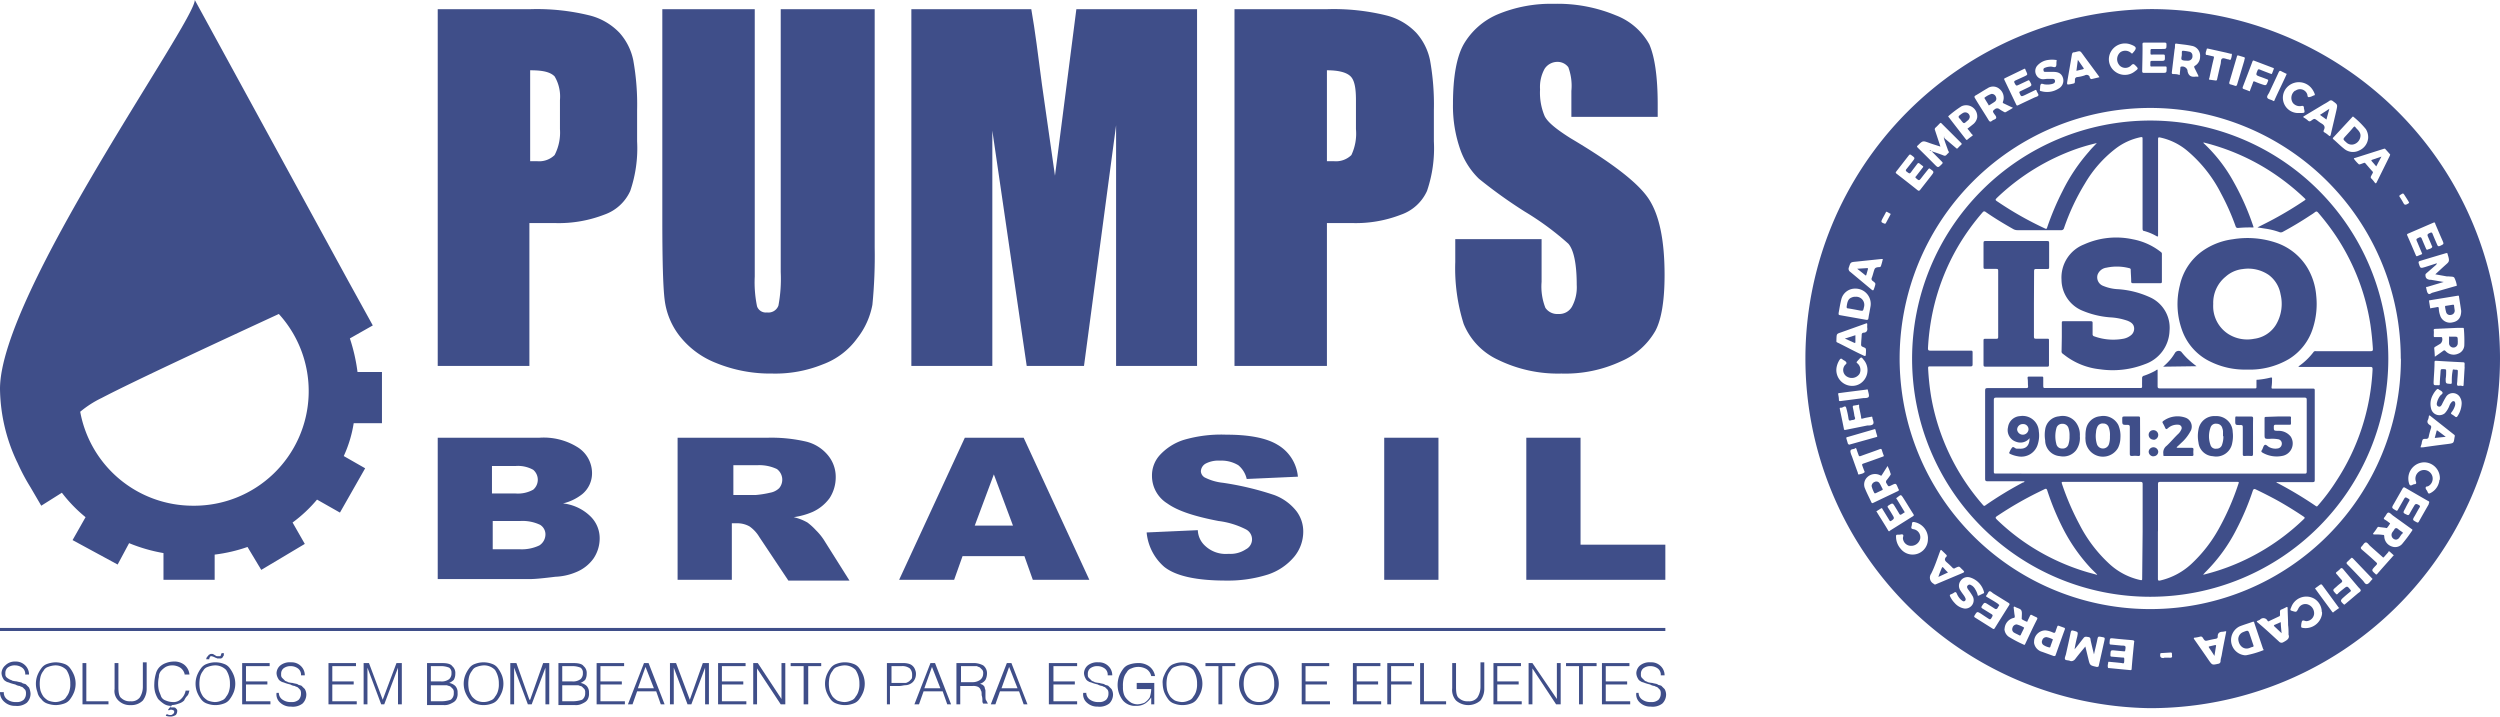 <svg xmlns="http://www.w3.org/2000/svg" viewBox="0 0 327.26 93.8"><defs><style>.cls-1{fill:#3f4e89;}</style></defs><g id="Camada_2" data-name="Camada 2"><g id="Camada_1-2" data-name="Camada 1"><path class="cls-1" d="M57.3,1.2H69.5a28.75,28.75,0,0,1,7.6.8,8.15,8.15,0,0,1,4,2.3,7.68,7.68,0,0,1,1.8,3.6,32.57,32.57,0,0,1,.5,6.5v4.1a17.28,17.28,0,0,1-.9,6.5,5.83,5.83,0,0,1-3.4,3.1,16.55,16.55,0,0,1-6.5,1.1H69.3V47.9h-12Zm12.1,8V21.1h.9a2.89,2.89,0,0,0,2.3-.8,6.37,6.37,0,0,0,.7-3.4V13.1a5.17,5.17,0,0,0-.7-3.1C72,9.4,71,9.2,69.4,9.2Z"></path><path class="cls-1" d="M114.5,1.2V32.4a64.53,64.53,0,0,1-.3,7.5,10.1,10.1,0,0,1-2,4.4,9.67,9.67,0,0,1-4.5,3.4,16.55,16.55,0,0,1-6.6,1.2,18.78,18.78,0,0,1-7.4-1.4,11.28,11.28,0,0,1-4.8-3.6A9.59,9.59,0,0,1,87,39.2c-.2-1.6-.3-5.1-.3-10.4V1.2H98.8v35a15.53,15.53,0,0,0,.3,3.9,1.21,1.21,0,0,0,1.3.8,1.39,1.39,0,0,0,1.5-.9,19,19,0,0,0,.3-4.4V1.2Z"></path><path class="cls-1" d="M156.7,1.2V47.9H146.1V16.4l-4.2,31.5h-7.5l-4.5-30.8V47.9H119.3V1.2H135c.5,2.8.9,6.1,1.4,9.9L138.1,23l2.8-21.8Z"></path><path class="cls-1" d="M161.6,1.2h12.2a28.75,28.75,0,0,1,7.6.8,8.15,8.15,0,0,1,4,2.3,7.68,7.68,0,0,1,1.8,3.6,32.57,32.57,0,0,1,.5,6.5v4.1a17.28,17.28,0,0,1-.9,6.5,5.83,5.83,0,0,1-3.4,3.1,16.36,16.36,0,0,1-6.4,1.1h-3.3V47.9H161.6V1.2Zm12.1,8V21.1h.9a2.89,2.89,0,0,0,2.3-.8,6.58,6.58,0,0,0,.6-3.4V13.1c0-1.6-.2-2.6-.7-3.1S175.3,9.2,173.7,9.2Z"></path><path class="cls-1" d="M217,15.3H205.7V11.9a7,7,0,0,0-.4-3.1,1.75,1.75,0,0,0-1.4-.7,2,2,0,0,0-1.7.9,4.91,4.91,0,0,0-.6,2.7,7.86,7.86,0,0,0,.6,3.5c.4.8,1.5,1.7,3.4,2.9,5.4,3.2,8.8,5.8,10.2,7.9s2.1,5.4,2.1,10c0,3.3-.4,5.8-1.2,7.3a9.44,9.44,0,0,1-4.5,4,17.25,17.25,0,0,1-7.8,1.6,17.84,17.84,0,0,1-8.3-1.8,8.88,8.88,0,0,1-4.5-4.7,24.22,24.22,0,0,1-1.1-8.1v-3h11.3v5.6a7.61,7.61,0,0,0,.5,3.4,1.88,1.88,0,0,0,1.7.8,1.9,1.9,0,0,0,1.8-1,5.3,5.3,0,0,0,.6-2.8c0-2.8-.4-4.6-1.1-5.4a37.3,37.3,0,0,0-5.7-4.2,63.54,63.54,0,0,1-6-4.3,9.89,9.89,0,0,1-2.4-3.7,17.25,17.25,0,0,1-1-6.1c0-3.6.5-6.2,1.4-7.8A9.41,9.41,0,0,1,196,1.9,18.09,18.09,0,0,1,203.4.5,19.85,19.85,0,0,1,211.5,2a8.46,8.46,0,0,1,4.4,3.8c.7,1.6,1.1,4.2,1.1,7.9Z"></path><path class="cls-1" d="M2.3,60.6A26.51,26.51,0,0,0,4,63.8l1.4,2.4,2.7-1.7a18.84,18.84,0,0,0,3.1,3.2l-1.7,3,5.9,3.2,1.5-2.8a21.33,21.33,0,0,0,4.5,1.3v3.5h6.7V72.6a20.69,20.69,0,0,0,4.3-1l1.8,3,5.7-3.4-1.6-2.8a18.33,18.33,0,0,0,3.2-3l3,1.7,3.3-5.8L45,59.7a16.41,16.41,0,0,0,1.3-4.3H50V48.7H46.8a23.25,23.25,0,0,0-1-4.4l3-1.7-3.2-5.8L25.5,0C25.5,2.9,0,38.4,0,50.9a22.94,22.94,0,0,0,2.2,9.5Zm23,5.6A15,15,0,0,1,10.5,53.9a13.41,13.41,0,0,1,2.8-1.8c4.2-2.2,15.2-7.3,23.2-11A15,15,0,0,1,25.3,66.2Z"></path><path class="cls-1" d="M57.3,57.3H70.6a8.37,8.37,0,0,1,5.1,1.3,4,4,0,0,1,1.8,3.3,3.54,3.54,0,0,1-1.3,2.8,6.48,6.48,0,0,1-2.5,1.2,6.08,6.08,0,0,1,3.6,1.7,4,4,0,0,1,1.2,2.9,4.7,4.7,0,0,1-.8,2.6,5.17,5.17,0,0,1-2.3,1.8,7.73,7.73,0,0,1-2.7.6c-1.6.2-2.7.3-3.2.3H57.3Zm7.1,7.3h3.1a4.11,4.11,0,0,0,2.3-.5,1.71,1.71,0,0,0,0-2.6,4.11,4.11,0,0,0-2.3-.5H64.4Zm0,7.3H68a5.39,5.39,0,0,0,2.6-.5,1.72,1.72,0,0,0,.8-1.4,1.46,1.46,0,0,0-.7-1.3,5.39,5.39,0,0,0-2.6-.5H64.5v3.7Z"></path><path class="cls-1" d="M88.7,75.9V57.3h11.8a20.19,20.19,0,0,1,5,.5,5.33,5.33,0,0,1,2.8,1.7,4.43,4.43,0,0,1,1.1,3,5,5,0,0,1-.8,2.7,5.63,5.63,0,0,1-2.2,1.8,9.6,9.6,0,0,1-2.5.7,6.67,6.67,0,0,1,1.8.7,8.18,8.18,0,0,1,1.1,1,7.74,7.74,0,0,1,1,1.2l3.4,5.4h-8l-3.8-5.7a4.48,4.48,0,0,0-1.3-1.4,3.29,3.29,0,0,0-1.7-.4h-.6v7.4Zm7.2-11.1h3a12.87,12.87,0,0,0,1.9-.3,2.28,2.28,0,0,0,1.2-.6,1.73,1.73,0,0,0-.3-2.5,5.39,5.39,0,0,0-2.6-.5H96v3.9Z"></path><path class="cls-1" d="M134.1,72.8H126l-1.1,3.1h-7.2l8.6-18.6H134l8.6,18.6h-7.4Zm-1.5-4-2.5-6.7-2.5,6.7Z"></path><path class="cls-1" d="M150.1,69.7l6.7-.3a2.89,2.89,0,0,0,.9,2,3.94,3.94,0,0,0,3.1,1.1,3.71,3.71,0,0,0,2.3-.6,1.46,1.46,0,0,0,0-2.6,10.81,10.81,0,0,0-3.6-1.1c-3.1-.6-5.3-1.3-6.7-2.3a4.23,4.23,0,0,1-2-3.6,3.94,3.94,0,0,1,1-2.7,7.25,7.25,0,0,1,3.1-2,17.37,17.37,0,0,1,5.6-.7c2.9,0,5.2.4,6.7,1.3a5.39,5.39,0,0,1,2.7,4.2l-6.7.3a3.27,3.27,0,0,0-1.1-1.8,4.27,4.27,0,0,0-2.4-.6,3.58,3.58,0,0,0-1.9.4,1.22,1.22,0,0,0-.6,1,1,1,0,0,0,.5.8,6.89,6.89,0,0,0,2.4.7,38.84,38.84,0,0,1,6.7,1.6,6.62,6.62,0,0,1,2.9,2.1,4.39,4.39,0,0,1,.9,2.7,5.16,5.16,0,0,1-1.2,3.3,7.61,7.61,0,0,1-3.4,2.3,17.28,17.28,0,0,1-5.5.8q-5.85,0-8.1-1.8a6.78,6.78,0,0,1-2.3-4.5"></path><rect class="cls-1" x="181.2" y="57.3" width="7.1" height="18.6"></rect><polygon class="cls-1" points="199.8 57.3 206.9 57.3 206.9 71.3 218 71.3 218 75.9 199.8 75.9 199.8 57.3"></polygon><path class="cls-1" d="M.5,90.6a1.1,1.1,0,0,0,.5,1,1.8,1.8,0,0,0,1.1.3,1.33,1.33,0,0,0,1-.3,1.14,1.14,0,0,0,.3-.8.9.9,0,0,0-.1-.5L3,90c-.1-.1-.3-.1-.4-.2a1.42,1.42,0,0,1-.6-.2,6.37,6.37,0,0,1-.7-.2c-.2-.1-.4-.1-.5-.2a.78.78,0,0,1-.4-.4,1.45,1.45,0,0,1-.2-.7,1.39,1.39,0,0,1,.5-1A1.73,1.73,0,0,1,2,86.6a1.73,1.73,0,0,1,1.3.5,1.66,1.66,0,0,1,.5,1.2H3.3a1,1,0,0,0-.4-.9,1.61,1.61,0,0,0-.9-.3,1.49,1.49,0,0,0-1,.3.91.91,0,0,0-.3.7v.2a.52.52,0,0,0,.2.4,1.24,1.24,0,0,0,.3.2c.1.1.3.1.4.2a3.54,3.54,0,0,0,.6.1c.3.1.6.1.7.2s.4.1.5.2.3.3.4.4a2.35,2.35,0,0,1,.2.8A1.66,1.66,0,0,1,3.5,92a2.08,2.08,0,0,1-1.5.4,2,2,0,0,1-1.4-.5A1.61,1.61,0,0,1,0,90.6Z"></path><path class="cls-1" d="M4.9,88.4a4.05,4.05,0,0,1,.5-.9,1.56,1.56,0,0,1,.8-.6,3.59,3.59,0,0,1,1.1-.2,3.59,3.59,0,0,1,1.1.2,1.56,1.56,0,0,1,.8.6,4.05,4.05,0,0,1,.5.9,3.13,3.13,0,0,1,0,2.2,4.05,4.05,0,0,1-.5.9,1.56,1.56,0,0,1-.8.6,3.59,3.59,0,0,1-1.1.2,3.59,3.59,0,0,1-1.1-.2,1.56,1.56,0,0,1-.8-.6,1.62,1.62,0,0,1-.5-.9,3.12,3.12,0,0,1,0-2.2m3.2,3.3a1,1,0,0,0,.6-.5,2,2,0,0,0,.4-.8,2.77,2.77,0,0,0,.1-.9,3.2,3.2,0,0,0-.5-1.8,2,2,0,0,0-1.5-.6,2.92,2.92,0,0,0-.9.2,1,1,0,0,0-.6.5,2,2,0,0,0-.4.8,4.1,4.1,0,0,0,0,1.8,3,3,0,0,0,.4.8,2.65,2.65,0,0,0,.6.5,2.92,2.92,0,0,0,.9.2A2,2,0,0,0,8.1,91.7Z"></path><polygon class="cls-1" points="10.8 92.2 10.8 86.8 11.3 86.8 11.3 91.8 14.2 91.8 14.2 92.2 10.8 92.2"></polygon><path class="cls-1" d="M15,86.8h.5V90c0,.7.1,1.2.4,1.4a1.59,1.59,0,0,0,1.2.4,1.36,1.36,0,0,0,1.2-.5,2.59,2.59,0,0,0,.4-1.4V86.7h.5v3.4a2.54,2.54,0,0,1-.5,1.6,2.11,2.11,0,0,1-1.6.6,2.11,2.11,0,0,1-1.6-.6,1.72,1.72,0,0,1-.5-1.5Z"></path><path class="cls-1" d="M24.2,88.4a1.44,1.44,0,0,0-.6-1,2,2,0,0,0-1.1-.3,1.88,1.88,0,0,0-.8.2,2.65,2.65,0,0,0-.6.5,1.14,1.14,0,0,0-.3.8,4.1,4.1,0,0,0,0,1.8c.1.3.2.5.3.8a1,1,0,0,0,.6.5,2.39,2.39,0,0,0,.9.2,1.37,1.37,0,0,0,1.1-.4,2,2,0,0,0,.6-1.1h.5c-.1.3-.1.5-.3.7s-.3.4-.4.6a1.61,1.61,0,0,1-.7.4,2.92,2.92,0,0,1-.9.2l-.2.3h.3c.2,0,.3,0,.4.1s.2.2.2.3v.1a.76.76,0,0,1-.2.5,1.42,1.42,0,0,1-.6.2,2,2,0,0,1-.7-.1l.1-.2h.1a.76.76,0,0,0,.4.1.37.37,0,0,0,.3-.1c.1-.1.2-.1.2-.3s0-.2-.1-.2a.5.5,0,0,0-.6,0h0l-.1-.1.4-.5a1.69,1.69,0,0,1-1-.3,4.35,4.35,0,0,1-.7-.6,3.55,3.55,0,0,1-.4-.9,3.75,3.75,0,0,1-.1-1.1,5.07,5.07,0,0,1,.2-1.3,1.93,1.93,0,0,1,.5-.9,2.18,2.18,0,0,1,.8-.5,3,3,0,0,1,1-.2,2.12,2.12,0,0,1,1.4.4,1.86,1.86,0,0,1,.7,1.3h-.6Z"></path><path class="cls-1" d="M25.8,88.4a4.05,4.05,0,0,1,.5-.9,1.56,1.56,0,0,1,.8-.6,3.12,3.12,0,0,1,2.2,0,1.56,1.56,0,0,1,.8.6,4.05,4.05,0,0,1,.5.9,3.13,3.13,0,0,1,0,2.2,4.05,4.05,0,0,1-.5.9,1.56,1.56,0,0,1-.8.6,3.13,3.13,0,0,1-2.2,0,1.56,1.56,0,0,1-.8-.6,4.05,4.05,0,0,1-.5-.9,3.12,3.12,0,0,1,0-2.2M29,91.7a1,1,0,0,0,.6-.5,2,2,0,0,0,.4-.8,2.77,2.77,0,0,0,.1-.9,3.2,3.2,0,0,0-.5-1.8,2,2,0,0,0-1.5-.6,2.92,2.92,0,0,0-.9.2,1,1,0,0,0-.6.5,2,2,0,0,0-.4.8,4.1,4.1,0,0,0,0,1.8,3,3,0,0,0,.4.8,2.65,2.65,0,0,0,.6.5,2.92,2.92,0,0,0,.9.2A2,2,0,0,0,29,91.7Zm-2-5.4a.52.52,0,0,1,.2-.4c.1-.1.1-.2.2-.2a.37.37,0,0,1,.3-.1h.1c.1,0,.2.1.4.2a.37.37,0,0,0,.3.1h.2c.1,0,.2,0,.2-.1s.1-.2.1-.3h.3v.3c-.1.1-.1.2-.2.3a.37.37,0,0,1-.3.1h-.3c-.1,0-.2-.1-.3-.1a1.69,1.69,0,0,0-.5-.2c-.1,0-.2,0-.2.1a.37.37,0,0,0-.1.3Z"></path><polygon class="cls-1" points="31.7 92.2 31.7 86.8 35.3 86.8 35.3 87.2 32.2 87.2 32.2 89.2 35 89.2 35 89.6 32.2 89.6 32.2 91.8 35.4 91.8 35.4 92.2 31.7 92.2"></polygon><path class="cls-1" d="M36.5,90.6a1.1,1.1,0,0,0,.5,1,1.8,1.8,0,0,0,1.1.3,1.33,1.33,0,0,0,1-.3,1.14,1.14,0,0,0,.3-.8.9.9,0,0,0-.1-.5L39,90c-.1-.1-.3-.1-.4-.2a1.42,1.42,0,0,1-.6-.2,6.37,6.37,0,0,1-.7-.2c-.2-.1-.4-.1-.5-.2a.78.78,0,0,1-.4-.4,1.45,1.45,0,0,1-.2-.7,1.39,1.39,0,0,1,.5-1,2,2,0,0,1,1.4-.4,1.73,1.73,0,0,1,1.3.5,1.66,1.66,0,0,1,.5,1.2h-.5a1,1,0,0,0-.4-.9,1.61,1.61,0,0,0-.9-.3,1.49,1.49,0,0,0-1,.3.91.91,0,0,0-.3.7v.2a.52.52,0,0,0,.2.4l.3.3c.1.1.3.1.4.2a3.54,3.54,0,0,0,.6.1c.3.1.6.1.7.2s.4.1.5.2.3.3.4.4a1.45,1.45,0,0,1,.2.7,1.66,1.66,0,0,1-.5,1.2,2.08,2.08,0,0,1-1.5.4,2,2,0,0,1-1.4-.5,1.43,1.43,0,0,1-.5-1.3h.3Z"></path><polygon class="cls-1" points="43 92.2 43 86.8 46.6 86.8 46.6 87.2 43.5 87.2 43.5 89.2 46.3 89.2 46.3 89.6 43.5 89.6 43.5 91.8 46.7 91.8 46.7 92.2 43 92.2"></polygon><polygon class="cls-1" points="47.6 92.2 47.6 86.8 48.3 86.8 50.1 91.6 50.1 91.6 51.9 86.8 52.6 86.8 52.6 92.2 52.1 92.2 52.1 87.4 52.1 87.4 50.3 92.2 49.9 92.2 48.1 87.4 48.1 87.4 48.1 92.2 47.6 92.2"></polygon><path class="cls-1" d="M55.9,92.2V86.8h2c.6,0,1.1.1,1.3.4a1.16,1.16,0,0,1,.4,1,1.55,1.55,0,0,1-.2.8,2.09,2.09,0,0,1-.6.4h0a1.51,1.51,0,0,1,.8.4,1.22,1.22,0,0,1,.3.9,1.48,1.48,0,0,1-.1.7,1,1,0,0,1-.4.5,3.33,3.33,0,0,1-.6.3,1.7,1.7,0,0,1-.7.1H55.9Zm.5-3h1.3a1.61,1.61,0,0,0,1.1-.3,1,1,0,0,0,.3-.8.78.78,0,0,0-.3-.7,2.87,2.87,0,0,0-1.2-.2H56.4Zm0,2.6h1.3a3.92,3.92,0,0,0,1.3-.2,1,1,0,0,0,.4-.9.75.75,0,0,0-.1-.5l-.3-.3c-.1-.1-.3-.1-.5-.2H56.4Z"></path><path class="cls-1" d="M60.9,88.4a4.05,4.05,0,0,1,.5-.9,1.56,1.56,0,0,1,.8-.6,3.13,3.13,0,0,1,2.2,0,1.56,1.56,0,0,1,.8.6,4.05,4.05,0,0,1,.5.9,3.13,3.13,0,0,1,0,2.2,4.05,4.05,0,0,1-.5.9,1.56,1.56,0,0,1-.8.6,3.12,3.12,0,0,1-2.2,0,1.56,1.56,0,0,1-.8-.6,4.05,4.05,0,0,1-.5-.9,3.13,3.13,0,0,1,0-2.2m3.3,3.3a1,1,0,0,0,.6-.5,2,2,0,0,0,.4-.8,2.77,2.77,0,0,0,.1-.9,3.2,3.2,0,0,0-.5-1.8,2,2,0,0,0-1.5-.6,2.92,2.92,0,0,0-.9.2,1,1,0,0,0-.6.5,2,2,0,0,0-.4.8,4.1,4.1,0,0,0,0,1.8,3,3,0,0,0,.4.8,2.65,2.65,0,0,0,.6.5,2.13,2.13,0,0,0,1.8,0Z"></path><polygon class="cls-1" points="66.8 92.2 66.8 86.8 67.6 86.8 69.3 91.6 69.4 91.6 71.1 86.8 71.9 86.8 71.9 92.2 71.4 92.2 71.4 87.4 71.4 87.4 69.6 92.2 69.1 92.2 67.3 87.4 67.3 87.4 67.3 92.2 66.8 92.2"></polygon><path class="cls-1" d="M73.1,92.2V86.8h2c.6,0,1.1.1,1.3.4a1.16,1.16,0,0,1,.4,1,1.55,1.55,0,0,1-.2.8,2.09,2.09,0,0,1-.6.4h0a1.51,1.51,0,0,1,.8.4,1.22,1.22,0,0,1,.3.9,1.48,1.48,0,0,1-.1.7,1,1,0,0,1-.4.5,3.33,3.33,0,0,1-.6.3,1.7,1.7,0,0,1-.7.1H73.1Zm.5-3h1.3a1.61,1.61,0,0,0,1.1-.3,1,1,0,0,0,.3-.8.78.78,0,0,0-.3-.7,2.87,2.87,0,0,0-1.2-.2H73.6Zm0,2.6h1.3a3.92,3.92,0,0,0,1.3-.2,1,1,0,0,0,.4-.9.75.75,0,0,0-.1-.5l-.3-.3c-.1-.1-.3-.1-.5-.2H73.6Z"></path><polygon class="cls-1" points="78.1 92.2 78.1 86.8 81.7 86.8 81.7 87.2 78.6 87.2 78.6 89.2 81.4 89.2 81.4 89.6 78.6 89.6 78.6 91.8 81.8 91.8 81.8 92.2 78.1 92.2"></polygon><path class="cls-1" d="M82.2,92.2l2.1-5.4h.6L87,92.2h-.5l-.6-1.7H83.4l-.6,1.7Zm1.3-2.1h2.1l-1.1-2.8Z"></path><polygon class="cls-1" points="87.7 92.2 87.7 86.8 88.5 86.8 90.3 91.6 90.3 91.6 92 86.8 92.8 86.8 92.8 92.2 92.3 92.2 92.3 87.4 92.3 87.4 90.5 92.2 90 92.2 88.2 87.4 88.2 87.4 88.2 92.2 87.7 92.2"></polygon><polygon class="cls-1" points="94 92.2 94 86.8 97.6 86.8 97.6 87.2 94.5 87.2 94.5 89.2 97.3 89.2 97.3 89.6 94.5 89.6 94.5 91.8 97.7 91.8 97.7 92.2 94 92.2"></polygon><polygon class="cls-1" points="99.1 87.5 99.1 87.5 99.1 92.2 98.6 92.2 98.6 86.8 99.2 86.8 102.3 91.5 102.3 91.5 102.3 86.8 102.8 86.8 102.8 92.2 102.2 92.2 99.1 87.5"></polygon><polygon class="cls-1" points="103.5 86.8 107.5 86.8 107.5 87.2 105.8 87.2 105.8 92.2 105.2 92.2 105.2 87.2 103.5 87.2 103.5 86.8"></polygon><path class="cls-1" d="M108.2,88.4a4.05,4.05,0,0,1,.5-.9,1.56,1.56,0,0,1,.8-.6,3.12,3.12,0,0,1,2.2,0,1.56,1.56,0,0,1,.8.6,4.05,4.05,0,0,1,.5.9,3.13,3.13,0,0,1,0,2.2,4.05,4.05,0,0,1-.5.9,1.56,1.56,0,0,1-.8.6,3.12,3.12,0,0,1-2.2,0,1.56,1.56,0,0,1-.8-.6,4.05,4.05,0,0,1-.5-.9,3.12,3.12,0,0,1,0-2.2m3.2,3.3a1,1,0,0,0,.6-.5,2,2,0,0,0,.4-.8,2.77,2.77,0,0,0,.1-.9,3.2,3.2,0,0,0-.5-1.8,2,2,0,0,0-1.5-.6,2.92,2.92,0,0,0-.9.2,1,1,0,0,0-.6.5,2,2,0,0,0-.4.8,4.1,4.1,0,0,0,0,1.8,3,3,0,0,0,.4.8,2.65,2.65,0,0,0,.6.5,2.92,2.92,0,0,0,.9.2A2,2,0,0,0,111.4,91.7Z"></path><path class="cls-1" d="M116.1,92.2V86.8h2a2.77,2.77,0,0,1,.9.1,1.2,1.2,0,0,1,.8.8,1.27,1.27,0,0,1,.1.6,1.45,1.45,0,0,1-.2.7,1.21,1.21,0,0,1-.5.5,1.45,1.45,0,0,1-.7.2c-.2,0-.5.1-.8.1h-1.2v2.4Zm1.7-2.8h.7c.2,0,.3-.1.5-.2l.3-.3c.1-.1.1-.3.1-.6a1.14,1.14,0,0,0-.3-.8,1.61,1.61,0,0,0-1.1-.3h-1.3v2.2Z"></path><path class="cls-1" d="M119.7,92.2l2.1-5.4h.6l2.1,5.4H124l-.6-1.7h-2.5l-.6,1.7Zm1.3-2.1h2.1L122,87.3Z"></path><path class="cls-1" d="M125.7,89.7v2.5h-.5V86.8h2.1a2.65,2.65,0,0,1,1.4.3,1.29,1.29,0,0,1,.5,1.1,1.88,1.88,0,0,1-.2.8,1.28,1.28,0,0,1-.7.5c.2.1.3.1.4.2s.2.2.2.3.1.3.1.4v.5c0,.4,0,.7.1.8s.1.3.2.3v.1h-.6a.6.6,0,0,1-.1-.4,2,2,0,0,0-.1-.7c0-.3,0-.5-.1-.6a.7.7,0,0,0-.4-.5,1.48,1.48,0,0,0-.7-.1h-1.6Zm1.6-.4a1.69,1.69,0,0,0,1-.3,1,1,0,0,0,.4-.8.75.75,0,0,0-.1-.5l-.3-.3c-.1-.1-.3-.1-.4-.2h-2.1v2.1Z"></path><path class="cls-1" d="M129.7,92.2l2.1-5.4h.6l2.1,5.4H134l-.6-1.7h-2.5l-.6,1.7Zm1.4-2.1h2.1l-1.1-2.8Z"></path><polygon class="cls-1" points="137.3 92.2 137.3 86.8 141 86.8 141 87.2 137.9 87.2 137.9 89.2 140.7 89.2 140.7 89.6 137.9 89.6 137.9 91.8 141 91.8 141 92.2 137.3 92.2"></polygon><path class="cls-1" d="M142.2,90.6a1.1,1.1,0,0,0,.5,1,1.8,1.8,0,0,0,1.1.3,1.33,1.33,0,0,0,1-.3,1.14,1.14,0,0,0,.3-.8.9.9,0,0,0-.1-.5l-.3-.3c-.1-.1-.3-.1-.4-.2a1.42,1.42,0,0,1-.6-.2,6.37,6.37,0,0,1-.7-.2c-.2-.1-.4-.1-.5-.2a.78.78,0,0,1-.4-.4,1.45,1.45,0,0,1-.2-.7,1.39,1.39,0,0,1,.5-1,2,2,0,0,1,1.4-.4,1.73,1.73,0,0,1,1.3.5,1.66,1.66,0,0,1,.5,1.2H145a1,1,0,0,0-.4-.9,1.61,1.61,0,0,0-.9-.3,1.49,1.49,0,0,0-1,.3.91.91,0,0,0-.3.7v.2a.52.52,0,0,0,.2.4l.3.3c.1.1.3.1.4.2a3.54,3.54,0,0,0,.6.1c.3.1.6.1.7.2s.4.1.5.2.3.3.4.4a1.45,1.45,0,0,1,.2.7,1.66,1.66,0,0,1-.5,1.2,2.08,2.08,0,0,1-1.5.4,2,2,0,0,1-1.4-.5,1.43,1.43,0,0,1-.5-1.3h.4Z"></path><path class="cls-1" d="M148.8,89.8v-.4h2.3v2.8h-.4v-.9a3,3,0,0,1-.8.8,2.13,2.13,0,0,1-1.2.3,2.06,2.06,0,0,1-1.7-.7,3.3,3.3,0,0,1-.7-2.1,3.59,3.59,0,0,1,.2-1.1,4.05,4.05,0,0,1,.5-.9,1.56,1.56,0,0,1,.8-.6,3.59,3.59,0,0,1,1.1-.2,2.41,2.41,0,0,1,1.5.4,2,2,0,0,1,.8,1.3h-.5a1.46,1.46,0,0,0-.6-.9,2.15,2.15,0,0,0-2-.1,1,1,0,0,0-.6.5,2,2,0,0,0-.4.8,3.75,3.75,0,0,0-.1,1.1,2.77,2.77,0,0,0,.1.9,1.61,1.61,0,0,0,.4.7,2.65,2.65,0,0,0,.6.5,1.88,1.88,0,0,0,.8.2,2.92,2.92,0,0,0,.9-.2,2.34,2.34,0,0,0,.7-.7,3.59,3.59,0,0,0,.2-1.1h-1.9Z"></path><path class="cls-1" d="M152.4,88.4a4.05,4.05,0,0,1,.5-.9,1.56,1.56,0,0,1,.8-.6,3.12,3.12,0,0,1,2.2,0,1.56,1.56,0,0,1,.8.6,4.05,4.05,0,0,1,.5.9,3.13,3.13,0,0,1,0,2.2,4.05,4.05,0,0,1-.5.9,1.56,1.56,0,0,1-.8.6,3.12,3.12,0,0,1-2.2,0,1.56,1.56,0,0,1-.8-.6,4.05,4.05,0,0,1-.5-.9,3.59,3.59,0,0,1-.2-1.1,2,2,0,0,1,.2-1.1m3.2,3.3a1,1,0,0,0,.6-.5,2,2,0,0,0,.4-.8,2.77,2.77,0,0,0,.1-.9,3.2,3.2,0,0,0-.5-1.8,2,2,0,0,0-1.5-.6,2.92,2.92,0,0,0-.9.2,1,1,0,0,0-.6.5,2,2,0,0,0-.4.8,4.1,4.1,0,0,0,0,1.8,3,3,0,0,0,.4.8,2.65,2.65,0,0,0,.6.5,2.92,2.92,0,0,0,.9.2A2,2,0,0,0,155.6,91.7Z"></path><polygon class="cls-1" points="157.8 86.8 161.7 86.8 161.7 87.2 160 87.2 160 92.2 159.5 92.2 159.5 87.2 157.8 87.2 157.8 86.8"></polygon><path class="cls-1" d="M162.4,88.4a4.05,4.05,0,0,1,.5-.9,1.56,1.56,0,0,1,.8-.6,3.12,3.12,0,0,1,2.2,0,1.56,1.56,0,0,1,.8.6,4.05,4.05,0,0,1,.5.9,3.13,3.13,0,0,1,0,2.2,4.05,4.05,0,0,1-.5.9,1.56,1.56,0,0,1-.8.6,3.12,3.12,0,0,1-2.2,0,1.56,1.56,0,0,1-.8-.6,4.05,4.05,0,0,1-.5-.9,3.12,3.12,0,0,1,0-2.2m3.3,3.3a1,1,0,0,0,.6-.5,2,2,0,0,0,.4-.8,2.77,2.77,0,0,0,.1-.9,3.2,3.2,0,0,0-.5-1.8,2,2,0,0,0-1.5-.6,2.92,2.92,0,0,0-.9.2,1,1,0,0,0-.6.5,2,2,0,0,0-.4.8,4.1,4.1,0,0,0,0,1.8,3,3,0,0,0,.4.8,2.65,2.65,0,0,0,.6.5,2.13,2.13,0,0,0,1.8,0Z"></path><polygon class="cls-1" points="170.4 92.2 170.4 86.8 174 86.8 174 87.2 170.9 87.2 170.9 89.2 173.7 89.2 173.7 89.6 170.9 89.6 170.9 91.8 174.1 91.8 174.1 92.2 170.4 92.2"></polygon><polygon class="cls-1" points="177.1 92.2 177.1 86.8 180.7 86.8 180.7 87.2 177.6 87.2 177.6 89.2 180.4 89.2 180.4 89.6 177.6 89.6 177.6 91.8 180.8 91.8 180.8 92.2 177.1 92.2"></polygon><polygon class="cls-1" points="181.6 92.2 181.6 86.8 185.1 86.8 185.1 87.2 182.1 87.2 182.1 89.2 184.8 89.2 184.8 89.6 182.1 89.6 182.1 92.2 181.6 92.2"></polygon><polygon class="cls-1" points="185.9 92.2 185.9 86.8 186.4 86.8 186.4 91.8 189.3 91.8 189.3 92.2 185.9 92.2"></polygon><path class="cls-1" d="M190.1,86.8h.5V90c0,.7.1,1.2.4,1.4a1.59,1.59,0,0,0,1.2.4,1.36,1.36,0,0,0,1.2-.5,2.59,2.59,0,0,0,.4-1.4V86.7h.5v3.4a2.54,2.54,0,0,1-.5,1.6,2.43,2.43,0,0,1-3.2,0,2.07,2.07,0,0,1-.5-1.6V86.8Z"></path><polygon class="cls-1" points="195.5 92.2 195.5 86.8 199.1 86.8 199.1 87.2 196 87.2 196 89.2 198.8 89.2 198.8 89.6 196 89.6 196 91.8 199.2 91.8 199.2 92.2 195.5 92.2"></polygon><polygon class="cls-1" points="200.6 87.5 200.6 87.5 200.6 92.2 200.1 92.2 200.1 86.8 200.6 86.8 203.8 91.5 203.8 91.5 203.8 86.8 204.3 86.8 204.3 92.2 203.7 92.2 200.6 87.5"></polygon><polygon class="cls-1" points="205 86.8 209 86.8 209 87.2 207.2 87.2 207.2 92.2 206.7 92.2 206.7 87.2 205 87.2 205 86.8"></polygon><polygon class="cls-1" points="209.7 92.2 209.7 86.8 213.3 86.8 213.3 87.2 210.2 87.2 210.2 89.2 213 89.2 213 89.6 210.2 89.6 210.2 91.8 213.4 91.8 213.4 92.2 209.7 92.2"></polygon><path class="cls-1" d="M214.5,90.6a1.1,1.1,0,0,0,.5,1,1.8,1.8,0,0,0,1.1.3,1.33,1.33,0,0,0,1-.3,1.14,1.14,0,0,0,.3-.8.9.9,0,0,0-.1-.5L217,90c-.1-.1-.3-.1-.4-.2a1.42,1.42,0,0,1-.6-.2,6.37,6.37,0,0,1-.7-.2c-.2-.1-.4-.1-.5-.2a.78.78,0,0,1-.4-.4,1.45,1.45,0,0,1-.2-.7,1.39,1.39,0,0,1,.5-1,2,2,0,0,1,1.4-.4,1.73,1.73,0,0,1,1.3.5,1.66,1.66,0,0,1,.5,1.2h-.5a1,1,0,0,0-.4-.9,1.61,1.61,0,0,0-.9-.3,1.49,1.49,0,0,0-1,.3.91.91,0,0,0-.3.7v.2a.52.52,0,0,0,.2.4l.3.3c.1.1.3.1.4.2a3.54,3.54,0,0,0,.6.1c.3.1.6.1.7.2s.4.1.5.2.3.3.4.4a1.45,1.45,0,0,1,.2.7,1.66,1.66,0,0,1-.5,1.2,2.08,2.08,0,0,1-1.5.4,2,2,0,0,1-1.4-.5,1.43,1.43,0,0,1-.5-1.3h.3Z"></path><rect class="cls-1" y="82.2" width="218" height="0.4"></rect><g id="Camada_2-2" data-name="Camada 2"><g id="Camada_1-2-2" data-name="Camada 1-2"><path class="cls-1" d="M327.26,46.94A45.77,45.77,0,0,1,281.47,92.7h-.16a45.76,45.76,0,0,1,.24-91.51h.11A45.75,45.75,0,0,1,327.26,46.94ZM271.57,85h0a16,16,0,0,1,.35-1.67c.12-.62.12-.6-.49-.77-.26-.07-.32,0-.37.24-.2,1-.41,1.89-.62,2.84-.05.22-.2.49-.12.66s.44.11.65.21.51,0,.7-.26c.41-.54.85-1.06,1.31-1.62.14.56.26,1.09.39,1.61.21.87.21.86,1.09,1.06.18,0,.24,0,.28-.17l.72-3.21c.1-.46.1-.46-.35-.54s-.48-.09-.57.38-.28,1.21-.43,1.9c-.17-.69-.32-1.29-.45-1.9,0-.18-.05-.34-.29-.37s-.46-.12-.65.16C272.36,84,272,84.5,271.57,85Zm-19-65.27c.11,0,.18,0,.27.06.53.18,1.06.35,1.58.56.33.14.41-.16.59-.28s.08-.24,0-.38c-.19-.56-.42-1.11-.57-1.68l0,0L256,19.33c.12.13.21.18.34,0a4.44,4.44,0,0,1,.38-.37c.1-.09.09-.16,0-.25l-2.57-2.56c-.08-.09-.14-.08-.22,0s-.36.38-.55.55a.27.27,0,0,0-.08.34l.71,2.15,0,0c-.48-.16-1-.31-1.46-.48-.85-.31-.85-.31-1.5.33l0,0c-.15.1-.12.18,0,.3.72.71,1.44,1.42,2.15,2.14.5.51.49.51,1,0,.13-.12.13-.2,0-.32l-1.49-1.51Zm61.7,27.23a32.8,32.8,0,1,0-32.52,32.77A32.79,32.79,0,0,0,314.29,46.94ZM319,34.46a.47.47,0,0,1-.19.28l-1.15,1c-.07.07-.16.12-.16.24,0,.42.17.58.58.65a.47.47,0,0,1,.17,0l1.64.28-2.14.64c-.08,0-.21,0-.15.17s.08.56.27.72.37-.09.57-.13h0l3-.86c.08,0,.19,0,.15-.18a3.32,3.32,0,0,0-.31-.92c-.13-.18-.48-.12-.72-.17l-.27,0-1.5-.27c.48-.44.9-.84,1.34-1.23s.55-.46.35-1.15a2.17,2.17,0,0,1-.07-.24c0-.15-.1-.19-.25-.14-1.12.33-2.23.66-3.34,1-.22.06-.25.14-.19.35.21.64.2.64.85.45Zm-76.14,3.32a1.85,1.85,0,0,0-1.83,1.43c-.15.59-.24,1.19-.35,1.78,0,.2,0,.24.2.27l3.43.61c.16,0,.24,0,.27-.18.07-.49.18-1,.26-1.48a2,2,0,0,0-2-2.43Zm51,48H294a11.93,11.93,0,0,0,2.24-.65c.13,0,.06-.13,0-.2l-1.15-3.41c0-.11-.07-.17-.21-.12-.58.21-1.17.38-1.74.61a2,2,0,0,0,.73,3.77ZM310,18.08a2,2,0,0,0-.3-1.18,11.45,11.45,0,0,0-1.6-1.59c-.11-.11-.17,0-.23.07L305.44,18c-.07.08-.1.13,0,.22.48.41.91.86,1.4,1.24a1.79,1.79,0,0,0,2,.23A1.94,1.94,0,0,0,310,18.08Zm8.74,28.61c.39-.27.74-.51,1.08-.76.13-.1.19-.08.29,0a1.43,1.43,0,0,0,1.67.37,1.23,1.23,0,0,0,.81-1.16,18.24,18.24,0,0,0-.06-2.09c0-.15-.1-.13-.2-.13l-.67,0-2.86.13c-.16,0-.24.05-.21.24s0,.43,0,.64.05.2.19.19l.72,0c.06,0,.13,0,.17.05a.76.76,0,0,1-.21.82l-.67.4a.22.22,0,0,0-.14.22C318.69,46,318.71,46.31,318.73,46.69ZM288,7.43A1.31,1.31,0,0,0,286.9,6c-.69-.15-1.34-.19-2-.29-.12,0-.17,0-.18.15s0,.41-.06.61l-.36,3c0,.14,0,.21.16.22s.46,0,.7.08.18,0,.19-.15.05-.48.07-.72c0-.08,0-.16.12-.18a.7.7,0,0,1,.81.48.24.24,0,0,1,0,.08c.1.52.36.83,1,.76a.63.63,0,0,1,.27,0c.17,0,.2,0,.13-.18-.17-.34-.33-.67-.5-1,0-.11-.07-.16.06-.24A1.35,1.35,0,0,0,288,7.43ZM311.5,69c-.17-.09-.28,0-.39.21a6.64,6.64,0,0,1-.41.56c-.1.13-.06.18.08.19.38,0,.75,0,1.12.06.15,0,.2,0,.21.2a1.43,1.43,0,0,0,1,1.32,1.22,1.22,0,0,0,1.41-.42,19.62,19.62,0,0,0,1.23-1.65c.11-.14,0-.18-.09-.24l-2.4-1.73c-.2-.14-.42-.42-.61-.4s-.31.37-.48.57-.15.26.06.38a3.77,3.77,0,0,1,.52.37s.15.07.11.13a3.87,3.87,0,0,1-.37.53c-.08.1-.2,0-.31,0Zm-48-54.89-1.16-.55c-.11-.05-.21-.08-.14-.26a1.46,1.46,0,0,0-.44-1.64,1.28,1.28,0,0,0-1.59-.1c-.54.3-1,.62-1.53.92-.21.11-.21.21-.09.4.59,1,1.19,1.89,1.76,2.84.15.24.26.26.46.09s.51-.18.54-.39-.2-.4-.32-.6-.18-.29.13-.51a.47.47,0,0,1,.64,0,6.59,6.59,0,0,0,.57.34.23.23,0,0,0,.28,0C262.89,14.49,263.18,14.33,263.5,14.12Zm-1.11,68.19a1.31,1.31,0,0,0,.6,1.08,16.36,16.36,0,0,0,1.91,1c.14.08.17,0,.22-.11.51-1.07,1-2.15,1.55-3.21.07-.15,0-.2-.09-.26a6.63,6.63,0,0,1-.6-.29c-.14-.08-.2,0-.24.09s-.21.44-.32.66c0,0,0,.15-.12.12a3.77,3.77,0,0,1-.57-.28c-.13-.07-.06-.22-.07-.34,0-.29.06-.64-.07-.87s-.52-.28-.79-.44h0c-.16-.1-.22,0-.2.13.05.35.07.71.14,1.05,0,.19,0,.24-.19.27a1.53,1.53,0,0,0-1.14,1.42ZM247.09,61l-.72,1.14c-.05.08-.08.18-.22.09a1.46,1.46,0,0,0-1.69.21,1.32,1.32,0,0,0-.31,1.54c.24.6.55,1.18.82,1.77.06.12.12.14.24.08l3.23-1.54c.14-.07.17-.14.08-.28a.89.89,0,0,1-.08-.17c-.25-.6-.25-.6-.83-.32-.41.2-.4.2-.63-.21a.34.34,0,0,1,0-.47,7.24,7.24,0,0,0,.48-.65.2.2,0,0,0,0-.25C247.4,61.67,247.26,61.38,247.09,61Zm32.27,23.09c.1-.26-.11-.28-.35-.3-.72-.06-1.45-.12-2.17-.2s-.63-.08-.69.55c0,.21.06.24.22.24l1.37.13c.54,0,.55.06.46.61,0,.13-.06.16-.2.14l-1.05-.1c-.67-.07-.66-.07-.69.57,0,.16,0,.22.2.23l1.3.11c.34,0,.32,0,.31.45s-.16.29-.38.27c-.5-.06-1-.1-1.5-.15-.08,0-.22-.06-.22.08s-.13.48,0,.73c0,0,.05,0,.08,0l2.81.27c.11,0,.16,0,.18-.14C279.12,86.48,279.24,85.33,279.36,84.11Zm43.27-36h0a2.54,2.54,0,0,1,0-.39c0-.21,0-.27-.24-.28-1.16-.05-2.32-.12-3.49-.19-.16,0-.2,0-.21.2,0,.78-.07,1.56-.11,2.34s0,.63.6.66c.14,0,.2,0,.2-.17,0-.49.06-1,.09-1.48s0-.48.53-.45c.17,0,.22.06.21.24,0,.35,0,.69-.06,1,0,.65,0,.64.62.68.16,0,.18-.05.18-.19,0-.45,0-.89.08-1.34s0-.36.41-.32h.08c.2,0,.24.08.22.25,0,.4-.05.8-.07,1.2,0,.2-.08.46,0,.59s.39,0,.59.07.24,0,.24-.2C322.54,49.64,322.58,48.87,322.63,48.12ZM265.06,9,265,9l-2.54,1.23c-.15.07-.12.14-.06.26l1.53,3.2c.06.14.13.15.27.08.7-.34,1.41-.67,2.11-1,.19-.08.46-.14.52-.28s-.16-.37-.22-.57-.14-.16-.27-.09l-1.26.61c-.51.23-.51.23-.72-.27-.05-.12,0-.16.08-.21l1-.48c.59-.29.58-.29.24-.87-.07-.12-.12-.12-.24-.06l-1.08.51c-.44.21-.43.21-.66-.22-.08-.17,0-.24.12-.3L265,10c.44-.21.44-.21.24-.65l-.11-.24S265.13,9,265.06,9ZM316.4,33.54l.62-.26c.11-.05,0-.12,0-.19l-.57-1.36c-.2-.45-.2-.43.23-.64.19-.09.26,0,.33.13.18.45.38.89.57,1.34.05.11.11.17.24.1s.47-.09.58-.35a.31.31,0,0,0-.05-.1c-.15-.37-.31-.74-.47-1.11s-.19-.43.23-.62c.17-.07.24-.07.32.12.19.48.42,1,.61,1.44.09.22.19.23.39.14.5-.24.5-.22.29-.72-.32-.71-.63-1.45-.94-2.17,0-.1-.06-.22-.24-.14l-3.31,1.43c-.11.05-.18.09-.11.24.38.86.75,1.72,1.12,2.59C316.28,33.47,316.29,33.56,316.4,33.54ZM261.72,79.21c-.07.12-.15.23-.21.35s-.19.25-.4.11-.55-.35-.82-.52c-.52-.33-.51-.33-.85.17-.12.19-.06.26.09.35l1,.62c.39.23.38.23.14.64-.12.19-.21.16-.35.07-.34-.22-.69-.45-1-.66-.51-.31-.51-.3-.83.21-.1.16-.07.22.08.31l2.29,1.44c.16.1.22,0,.28-.1.62-1,1.25-2,1.88-3,.09-.15,0-.2-.08-.27l-2-1.24c-.17-.11-.35-.33-.51-.29s-.23.34-.37.5-.08.18.05.26c.48.29,1,.58,1.43.88ZM280.42,9.3c0,.17.05.24.22.24.79,0,1.58,0,2.37,0,.61,0,.61,0,.61-.61,0-.17,0-.24-.22-.23H282c-.61,0-.5.11-.51-.54,0-.17.08-.19.22-.19h1.06c.64,0,.64,0,.62-.63,0-.15-.05-.2-.2-.2H282c-.58,0-.48.12-.49-.53,0-.16.06-.2.21-.2.42,0,.84,0,1.26,0,.63,0,.62,0,.62-.61,0-.17-.06-.22-.23-.22-.88,0-1.77,0-2.65,0-.2,0-.26,0-.26.24C280.49,6.42,280.43,8.73,280.42,9.3ZM318,65.75c0-.12-.11-.15-.19-.19l-3-1.73c-.15-.09-.21,0-.28.08l-1.14,2c-.34.57-.34.57.23.9.13.08.19.07.26-.06l.71-1.24c.27-.48.26-.48.72-.2.15.09.13.16.06.28-.18.31-.35.63-.53,1-.31.55-.3.55.28.81.14.07.2,0,.27-.08.18-.34.38-.68.57-1s.25-.48.72-.18c.12.08.13.14.06.27-.22.36-.41.72-.62,1.09-.34.56-.34.56.23.86.14.08.21.06.29-.08.42-.75.85-1.5,1.28-2.25A1.6,1.6,0,0,1,318,65.75Zm-68.65,1.3-.42.27c-.13.09-.22.09-.31-.07s-.35-.59-.53-.88c-.34-.56-.34-.55-.88-.2-.13.08-.15.15-.07.28.22.33.42.66.62,1s.26.44-.18.72c-.12.07-.17.08-.25-.06l-.88-1.43c-.05-.06-.06-.21-.19-.14s-.37.23-.55.34,0,.12,0,.19c.48.79,1,1.58,1.47,2.39.07.11.13.12.23,0l3-1.88c.12-.07.15-.13.06-.28-.43-.66-.83-1.34-1.25-2s-.36-.55-.9-.16c-.12.08-.11.12,0,.23C248.66,65.93,249,66.49,249.34,67.05Zm2.41-45.2a.16.16,0,0,0-.09-.14l-.38-.29c-.11-.11-.19-.09-.29,0-.24.33-.5.65-.75,1s-.27.34-.62.08c-.18-.12-.19-.24-.05-.39.25-.31.5-.62.74-.94.4-.5.39-.49-.13-.87-.13-.1-.2-.09-.29,0l-1.67,2.15c-.1.12-.08.17,0,.26.94.73,1.87,1.45,2.79,2.19.16.12.24.07.34-.05L252.81,23c.39-.51.39-.51-.14-.89l0,0c-.09-.09-.15-.06-.22,0-.31.39-.62.77-.92,1.16s-.31.41-.71.06c-.11-.1-.12-.15,0-.26l.89-1.15Zm39.66,60.9c0-.12,0-.13-.15-.11a1.91,1.91,0,0,1-.33.06c-.41,0-.65.2-.63.64,0,.18-.1.25-.27.28-.34.06-.68.13-1,.21s-.42.1-.64-.28c-.11-.18-.22-.28-.44-.2a4.66,4.66,0,0,1-.63.12c-.18,0-.19.09-.08.24.62.89,1.25,1.78,1.86,2.68.48.68.46.68,1.27.5a.33.33,0,0,0,.3-.33c0-.26.1-.53.15-.79C291,84.76,291.21,83.77,291.41,82.75Zm12.74-65.64c0,.1,0,.16.12.22a3.36,3.36,0,0,1,.54.39c.2.17.24.08.29-.12.24-1.06.5-2.11.74-3.18.16-.74.15-.73-.48-1.19a.35.35,0,0,0-.48,0,7.19,7.19,0,0,1-.68.41l-2.58,1.55c-.13.07-.19.13,0,.23a2.68,2.68,0,0,1,.48.35c.17.16.29.14.47,0,.38-.27.39-.26.76,0a4.54,4.54,0,0,0,.5.36c.38.21.6.46.35.91a.19.19,0,0,0,0,.08Zm-29.34-7a.47.47,0,0,0-.05-.1c-.72-1-1.43-1.93-2.13-2.9-.33-.45-.32-.46-.87-.32a1.27,1.27,0,0,1-.28.06c-.18,0-.23.12-.27.29-.19,1.15-.39,2.3-.59,3.44-.08.53-.08.53.46.43h0c.56-.12.51-.06.53-.56a.32.32,0,0,1,.3-.36h0a4.48,4.48,0,0,0,1-.23.45.45,0,0,1,.62.17.36.36,0,0,1,0,.09l.07.12a.2.2,0,0,0,.24.1Zm24.76,73c0-.49,0-.89-.06-1.28,0-.73-.05-1.47-.06-2.2,0-.18-.05-.22-.21-.13a6.19,6.19,0,0,1-.58.28.27.27,0,0,0-.21.32h0c0,.11,0,.23,0,.34a.21.21,0,0,1-.15.26l-1.23.58a.16.16,0,0,1-.24,0,.6.6,0,0,0-1-.16,2.09,2.09,0,0,1-.3.14c-.16.07-.14.12,0,.23,1,.83,1.89,1.67,2.81,2.51a.43.43,0,0,0,.54.07C299.42,83.79,299.77,83.55,299.57,83.05ZM246.47,33.9h-.15l-3.35.35c-.73.07-.72.07-.94.74a.48.48,0,0,0,.19.61l2.58,2.15c.43.36.42.37.59-.16s.15-.5-.24-.81a.31.31,0,0,1-.13-.4c.12-.3.19-.62.29-.93s.14-.44.61-.48c.11,0,.25,0,.3-.14A7.51,7.51,0,0,0,246.47,33.9ZM317,58.56l.17,0c1-.15,2.06-.29,3.1-.42s.9-.11,1.06-1a.19.19,0,0,0-.08-.24l-3.09-2.44c-.11-.1-.19-.12-.22.06a1.3,1.3,0,0,1-.11.43c-.17.33,0,.53.24.69l0,0c.21.09.21.24.15.44a10,10,0,0,0-.29,1.07.31.31,0,0,1-.32.3h0c-.47,0-.47,0-.59.48,0,.15-.07.31-.12.46S316.85,58.59,317,58.56ZM254.83,72.82a.19.19,0,0,0-.08-.22c-.17-.18-.35-.34-.52-.51s-.18-.1-.24,0c-.38,1-.71,2.06-1.19,3a.9.9,0,0,0,.33,1.33l0,0a.21.21,0,0,0,.29.06l3.32-1.4c.48-.2.48-.2.09-.57s-.29-.43-.88-.16a.24.24,0,0,1-.33,0h0c-.24-.25-.5-.5-.77-.73s-.33-.4-.14-.67A.84.84,0,0,0,254.83,72.82ZM240.4,44.31c0,.57-.11.4.42.67,1,.5,1.93,1,2.89,1.45.53.26.53.27.55-.32s0-.51-.42-.71a.28.28,0,0,1-.21-.33c0-.4.06-.8.07-1.19,0-.19.05-.3.24-.33.35,0,.56-.23.49-.63a1.84,1.84,0,0,1,0-.33c0-.31,0-.31-.27-.21L241,43.51C240.43,43.7,240.43,43.7,240.4,44.31Zm69.09-23c.11,0,.15.07.2.13l.62.72c.42.48.39.27.09.86-.06.12-.1.21,0,.33a3.72,3.72,0,0,1,.45.53c.11.15.17.16.26,0,.58-1.17,1.16-2.33,1.73-3.5,0-.06.09-.13,0-.21l-.61-.68c-.07-.07-.14,0-.21,0l-3.78,1.2c-.05,0-.11,0-.1.1a4.31,4.31,0,0,0,.67.74l.22-.05ZM268,10.32v0h.56c.2,0,.42,0,.45.26s-.17.35-.37.41a2.48,2.48,0,0,1-.94.06c-.19,0-.45-.19-.56,0s-.06.41-.1.62,0,.24.19.27a2.77,2.77,0,0,0,2.21-.32,1.2,1.2,0,0,0,.62-1.39c-.17-.57-.55-.82-1.27-.82-.31,0-.61,0-.92,0s-.33,0-.37-.23.11-.28.27-.34a2.16,2.16,0,0,1,.71-.12c.22,0,.5.16.63,0s.06-.45.1-.68,0-.18-.16-.2a3.1,3.1,0,0,0-.86,0,2.28,2.28,0,0,0-1.55.81,1.09,1.09,0,0,0-.06,1.21,1,1,0,0,0,.93.51ZM257.15,79.66a1.1,1.1,0,0,0,1.1-1.58,9.39,9.39,0,0,0-.62-.93c-.12-.18-.22-.38,0-.55s.38,0,.54.08a1.39,1.39,0,0,1,.4.47,2.64,2.64,0,0,1,.31.71c0,.13.07.15.18.09l.56-.27c.08,0,.13-.08.09-.19a2.68,2.68,0,0,0-1.86-1.91,1.11,1.11,0,0,0-1.22.48,1.08,1.08,0,0,0,0,1.24c.14.23.3.44.46.66a1.9,1.9,0,0,1,.2.37.29.29,0,0,1-.07.33.26.26,0,0,1-.32,0,1.71,1.71,0,0,1-.26-.21,2.25,2.25,0,0,1-.47-.71c-.09-.22-.18-.31-.4-.14a1.62,1.62,0,0,1-.37.19c-.16.06-.2.13-.11.31a3.27,3.27,0,0,0,.59.84A2.16,2.16,0,0,0,257.15,79.66Zm65.09-26.81a1.48,1.48,0,0,0-.19-.8,1.08,1.08,0,0,0-1.44-.48,1,1,0,0,0-.41.37,10.09,10.09,0,0,0-.54,1c-.1.18-.22.36-.46.27s-.24-.32-.19-.52a2.5,2.5,0,0,1,.4-.86c.11-.16.41-.28.32-.47s-.32-.26-.49-.38l0,0c-.09-.1-.17-.07-.26,0a2.88,2.88,0,0,0-.5.7,2.4,2.4,0,0,0-.2,1.94,1.11,1.11,0,0,0,1.43.66,1,1,0,0,0,.34-.2,3,3,0,0,0,.6-1,1.31,1.31,0,0,1,.34-.5.25.25,0,0,1,.34,0,.37.37,0,0,1,.05.11.81.81,0,0,1,0,.38,2.6,2.6,0,0,1-.46.89c-.08.11-.11.18,0,.26a3.7,3.7,0,0,1,.46.31c.11.09.19.09.28,0A3.17,3.17,0,0,0,322.24,52.85ZM267.76,82.52A1.49,1.49,0,0,0,266.27,84a1.1,1.1,0,0,0,0,.18,1.45,1.45,0,0,0,1.06,1.15l1.52.55c.13,0,.19,0,.23-.1.4-1.13.8-2.26,1.21-3.38.05-.15,0-.21-.12-.24l-.66-.24c-.12-.05-.17,0-.21.11s-.15.4-.21.6-.13.26-.35.17A3.12,3.12,0,0,0,267.76,82.52Zm54.41-41.88c-.07-.51-.18-1.17-.28-1.82,0-.12-.07-.13-.17-.11l-3.61.59c-.09,0-.15,0-.13.15s.08.5.12.75.07.16.2.13.46-.07.68-.12.26,0,.27.2a2.86,2.86,0,0,0,.17.87,1.35,1.35,0,0,0,1.62.92c.76-.14,1.15-.63,1.14-1.56ZM258.82,15.39a1.45,1.45,0,0,0-2.05-1.48,13.7,13.7,0,0,0-1.67,1.25c-.09.07-.07.12,0,.19s.28.36.41.53l1.8,2.32c.07.09.13.17.24.07s.38-.31.58-.45.1-.15,0-.25-.3-.4-.47-.59-.09-.15,0-.22.38-.29.57-.45A1.47,1.47,0,0,0,258.82,15.39Zm45.11,64.72a2.05,2.05,0,0,0-1-1.75,2.1,2.1,0,0,0-3,1.13c-.17.4-.17.4.24.52s.45.12.66-.28a1.28,1.28,0,0,1,.11-.2,1,1,0,0,1,1.23-.38,1.22,1.22,0,0,1,.75,1.27,1.06,1.06,0,0,1-1,.89c-.2,0-.44-.19-.58,0a2,2,0,0,0-.11.63c0,.17,0,.21.19.25a2.19,2.19,0,0,0,2.54-1.78,1.63,1.63,0,0,0,0-.31ZM276.06,7.8a2,2,0,0,0,.75,1.52,2.1,2.1,0,0,0,2.68,0c.45-.33.44-.35.05-.74-.21-.22-.33-.27-.58,0a1.06,1.06,0,0,1-1.49,0l-.07-.09a1.19,1.19,0,0,1,.19-1.67,1.14,1.14,0,0,1,1.35.09c.08.06.14.19.27,0,.54-.6.5-.78-.25-1.07A2.12,2.12,0,0,0,276.21,7,2.08,2.08,0,0,0,276.06,7.8ZM252.38,70.46a2.18,2.18,0,0,0-1.75-2.11c-.22-.06-.35,0-.35.24s-.12.39-.07.54.31.13.48.2a1.07,1.07,0,0,1,.67,1.19,1.21,1.21,0,0,1-1.26.93,1.06,1.06,0,0,1-1-1c0-.16.12-.37,0-.46s-.32,0-.49,0h-.06c-.33,0-.37,0-.35.35a2.39,2.39,0,0,0,.59,1.48,2,2,0,0,0,3.58-1.31Zm-10-19.95a1.94,1.94,0,0,0,1.12-.29,2.09,2.09,0,0,0,.64-2.88,2,2,0,0,0-.17-.23c-.32-.41-.32-.41-.69,0s-.28.28,0,.59a1.14,1.14,0,0,1,.13,1.25,1.21,1.21,0,0,1-1.58.38,1,1,0,0,1-.38-1.45c.08-.16.34-.25.24-.44s-.28-.24-.43-.34l-.09-.07c-.13-.13-.24-.08-.31,0a2.66,2.66,0,0,0-.42.94A2.07,2.07,0,0,0,242.33,50.51Zm77,12.3a2.08,2.08,0,0,0-2-2.29,2.11,2.11,0,0,0-2.12,2.11,2.23,2.23,0,0,0,.09.63c.07.24.16.36.42.23a.72.72,0,0,1,.31-.11c.22,0,.24-.14.18-.33a1.13,1.13,0,1,1,1.89.37,1.06,1.06,0,0,1-.29.22c-.11.07-.32,0-.33.2s.09.25.16.38a1.51,1.51,0,0,1,.11.22c.07.19.18.2.34.11A2.14,2.14,0,0,0,319.33,62.81ZM301,14.79h.12c.62,0,.62,0,.47-.62,0-.05,0-.09,0-.14s-.08-.2-.26-.17a1.15,1.15,0,0,1-1.16-.36,1.17,1.17,0,0,1,.26-1.63l.06,0a1,1,0,0,1,1.52.43c.08.15,0,.4.22.42a1.4,1.4,0,0,0,.5-.16l.16-.07c.15,0,.15-.11.1-.23a2.58,2.58,0,0,0-.49-.81,2.13,2.13,0,0,0-2.88-.24A2,2,0,0,0,301,14.79ZM243.24,53l-.53.09c-.16,0-.2.1-.16.27s.14.64.19,1c0,.17.18.4.06.52s-.35.08-.52.15-.27,0-.3-.21a10.4,10.4,0,0,0-.31-1.45c-.12-.37-.41,0-.63,0s-.23,0-.19.22c.18.84.35,1.68.52,2.52,0,.15.08.2.24.16l2.82-.57c.27,0,.65,0,.78-.21s-.07-.54-.11-.82v0c0-.14-.07-.14-.18-.11-.33.07-.66.11-1,.21s-.27,0-.3-.22c-.07-.42-.17-.84-.25-1.26C243.37,53,243.37,52.91,243.24,53Zm54.42-44c0-.11-.11-.11-.18-.14l-2.39-.91c-.16-.07-.19,0-.24.12-.42,1.12-.85,2.24-1.28,3.36,0,.11,0,.16.08.2s.48.17.71.27.16,0,.19-.1c.13-.34.26-.66.38-1,0-.12.09-.18.24-.12a9.4,9.4,0,0,0,.88.34c.61.21.6.21.84-.4.06-.16,0-.19-.12-.24-.3-.11-.59-.23-.89-.33-.6-.22-.6-.22-.36-.82.07-.16.13-.19.29-.13.45.19.92.36,1.38.54.07,0,.17.1.22,0s.17-.43.25-.65Zm9.2,70.17.19-.14,1.56-1.32c.15-.13.41-.26.42-.41s-.22-.32-.35-.48c-.65-.77-1.3-1.53-1.94-2.3-.15-.19-.27-.22-.44,0a4.82,4.82,0,0,1-.43.36c-.11.09-.11.16,0,.27s.38.46.58.67.21.32,0,.48a6.53,6.53,0,0,0-.64.54c-.48.4-.48.4-.06.86.1.12.17.15.3,0s.46-.41.7-.6c.51-.41.51-.41.93.11.08.1.09.15,0,.23-.3.24-.59.48-.88.74-.47.41-.47.5,0,.92,0,0,.06.08.13.07ZM290.05,10.54c.15,0,.16-.07.18-.17.15-.67.3-1.35.46-2,.06-.25,0-.61.21-.71s.51.07.78.11c.11,0,.27.15.34,0a1.83,1.83,0,0,0,.14-.73s-.1,0-.15,0l-.6-.15-2.34-.52c-.08,0-.19-.07-.21.09s-.21.48-.08.73c0,0,.09,0,.13,0l.72.17c.16,0,.21.07.17.25-.21.84-.39,1.69-.57,2.54,0,.08-.14.24,0,.28ZM246.6,59.66a7.1,7.1,0,0,1-.24-.69c-.06-.24-.14-.23-.33-.16-.82.31-1.65.59-2.47.89-.15.06-.22,0-.26-.12s-.18-.48-.26-.74-.15-.2-.26-.11-.6,0-.55.41a2.46,2.46,0,0,0,.19.58c.26.73.52,1.47.79,2.2,0,.08,0,.24.19.18s.51-.09.69-.3c0,0,0-.1-.05-.16-.09-.22-.17-.45-.25-.67s0-.23.14-.29c.82-.28,1.65-.58,2.47-.88C246.47,59.76,246.59,59.77,246.6,59.66Zm66.79,13.08-.06-.07c-.17-.15-.33-.31-.5-.45s-.15,0-.2.07l-.53.6c-.08.1-.13.13-.24,0l-1.61-1.43c-.19-.17-.36-.48-.57-.45s-.34.34-.52.51-.13.27,0,.41c.59.51,1.17,1,1.74,1.54.35.31.35.32,0,.67-.48.52-.48.52.06,1h0c.08.1.13.08.22,0,.66-.76,1.33-1.51,2-2.26a1.83,1.83,0,0,1,.13-.16ZM242.06,58.21h0l3.58-1c.11,0,.11-.1.08-.19s-.14-.44-.19-.67-.11-.18-.24-.14l-3.44,1c-.13,0-.19.08-.14.24s.13.44.2.66C242,58.13,242,58.23,242.06,58.21Zm51.8-50.58c0-.1-.05-.13-.12-.15L293,7.26c-.14,0-.15,0-.18.14l-1,3.4c0,.13,0,.21.13.24s.39.11.59.18.25,0,.31-.16c.3-1,.62-2.06.93-3.1C293.8,7.85,293.82,7.74,293.86,7.63ZM244.32,51c-1.16.15-2.26.28-3.35.43-.42.05-.37,0-.3.42a2.61,2.61,0,0,1,.05.48c0,.16.06.19.22.17l3-.39c.24,0,.57,0,.67-.15s0-.46-.06-.72S244.48,50.92,244.32,51Zm63.54,22-.13.1c-.15.14-.29.29-.44.42s-.16.23,0,.38c.69.69,1.36,1.4,2,2.08.18.18.32.55.58.48s.41-.37.61-.56,0-.15,0-.22L308,73.09ZM299.33,9.71c0-.07-.06-.07-.11-.09-.2-.1-.4-.19-.6-.3s-.25,0-.33.13c-.4.88-.82,1.75-1.22,2.62-.1.24-.37.5-.27.72s.46.23.69.37.21.06.27-.09c.45-1,.91-1.93,1.36-2.9l.21-.47Zm6.83,69.85-.08-.12-1.95-2.66c-.26-.36-.25-.36-.61-.1l-.36.26c-.13.08-.12.13,0,.24.71,1,1.42,1.93,2.12,2.9.08.1.14.14.24,0l.61-.44c.05,0,.09-.06.07-.13ZM283.27,86.1a6.91,6.91,0,0,1,.78,0c.25,0,.32-.06.27-.3v-.19c0-.15-.05-.2-.2-.19l-1.17.07c-.08,0-.14,0-.16.11-.06.41.06.55.46.54ZM247.5,28l-.42-.23c-.13-.08-.17-.07-.23.06s-.28.52-.42.78c-.23.46-.21.48.26.67.09,0,.13,0,.17-.06l.59-1.1Zm67.86-1.49-.08-.15c-.15-.24-.29-.47-.45-.71-.25-.4-.23-.39-.63-.13-.13.08-.15.14-.06.27s.31.48.45.74.23.37.61.14C315.26,26.62,315.36,26.61,315.36,26.49Z"></path><path class="cls-1" d="M319.08,34.44l0,0,0,0,0,0Z"></path><path class="cls-1" d="M281.47,15.78A31.17,31.17,0,1,1,250.3,47,31.2,31.2,0,0,1,281.47,15.78Zm13.5,14a16.31,16.31,0,0,0-2,.06c-.19,0-.26-.06-.32-.22a31.1,31.1,0,0,0-1.91-4.3,17.89,17.89,0,0,0-4.32-5.5A8.2,8.2,0,0,0,282.78,18c-.24-.05-.28,0-.28.23V30.73c0,.22,0,.3-.24.16a6.75,6.75,0,0,0-1.57-.65c-.17,0-.22-.14-.22-.32V18.19c0-.19,0-.28-.26-.23A8.09,8.09,0,0,0,277,19.41,15.84,15.84,0,0,0,272.94,24a29.46,29.46,0,0,0-2.75,5.85.36.36,0,0,1-.4.28c-1.91,0-3.81,0-5.71,0a1.1,1.1,0,0,1-.53-.14c-1.24-.7-2.45-1.43-3.63-2.25a.24.24,0,0,0-.34,0l0,0a29.91,29.91,0,0,0-3.34,4.65,29,29,0,0,0-3.16,8.07,30.6,30.6,0,0,0-.7,5.12c0,.27.07.32.32.32h5.24c.2,0,.29,0,.28.27,0,.51,0,1,0,1.51,0,.24-.07.28-.28.28h-5.25c-.22,0-.31,0-.29.28a33.46,33.46,0,0,0,.38,3.61,29.06,29.06,0,0,0,6.84,14.3.18.18,0,0,0,.28,0,47.47,47.47,0,0,1,4.93-3c.07,0,.16,0,.18-.15H260.2c-.3,0-.34-.09-.34-.36q0-5.65,0-11.31c0-.53,0-.53.54-.53h4.82c.23,0,.29-.06.26-.3s0-.64-.06-1c0-.14,0-.2.18-.2h1.67c.15,0,.2,0,.2.19,0,.33,0,.65,0,1s.1.3.33.3h12.34c.21,0,.28,0,.27-.26s0-.69,0-1a.31.31,0,0,1,.26-.35,9.24,9.24,0,0,0,1.48-.65c.09-.06.16-.15.29-.14,0,.72,0,1.43,0,2.15,0,.26.08.3.32.3h12.43c.14,0,.19,0,.19-.19s0-.51,0-.76.05-.17.18-.18a11,11,0,0,0,1.7-.29c.14,0,.17,0,.16.13,0,.32,0,.65-.05,1s0,.32.28.32h5.07c.22,0,.3,0,.29.28V62.83c0,.23-.06.28-.27.28H298c0,.1.1.11.15.13a50.88,50.88,0,0,1,5,3c.17.12.22,0,.3-.09A25.84,25.84,0,0,0,305.81,63a29.12,29.12,0,0,0,4.77-14.66c0-.24-.05-.31-.3-.31h-9.21c-.06,0-.15,0-.21-.05a8.66,8.66,0,0,0,2-1.91c.1-.13.23-.1.35-.1h7.11c.25,0,.31-.06.3-.31-.06-1-.17-2.1-.32-3.14a28.78,28.78,0,0,0-1.85-6.63,29.31,29.31,0,0,0-2.61-4.92,31.68,31.68,0,0,0-2.39-3.14c-.14-.16-.24-.19-.42-.05a5.72,5.72,0,0,1-.57.39c-1.19.79-2.41,1.52-3.67,2.2a.54.54,0,0,1-.45,0,9.31,9.31,0,0,0-1.73-.43l-1.1-.17c.74-.38,1.44-.72,2.14-1.1a46.63,46.63,0,0,0,4.06-2.46c.11-.07.12-.12,0-.23a30.3,30.3,0,0,0-4.82-3.76,29,29,0,0,0-8.23-3.52c-.07,0-.15-.09-.24,0a20.26,20.26,0,0,1,3.95,5.07A33.33,33.33,0,0,1,295,29.73ZM281.48,62h20.15c.24,0,.33,0,.33-.3,0-3.12,0-6.23,0-9.35,0-.24-.06-.3-.3-.3H261.31c-.24,0-.31.07-.31.32v9.26c0,.36,0,.36.36.36Zm-1,7.57V63.37c0-.24-.07-.29-.3-.29h-10c-.33,0-.34,0-.24.32a34.48,34.48,0,0,0,2.29,5.29,18.31,18.31,0,0,0,4,5.22,8.71,8.71,0,0,0,3.86,2c.33.07.33.07.33-.26Zm2,0v6.18c0,.24.07.29.3.24a9,9,0,0,0,4.28-2.36,18.46,18.46,0,0,0,3.32-4.29A33.54,33.54,0,0,0,293,63.39c.11-.3.11-.31-.21-.31h-10c-.24,0-.3.06-.3.3,0,2,0,4.1,0,6.15Zm5.92,5.65,0,0h.08a28.26,28.26,0,0,0,6.11-2.28,29,29,0,0,0,7-5c.15-.15.12-.19,0-.29-.95-.64-1.91-1.24-2.89-1.81s-2.26-1.22-3.42-1.78c-.24-.11-.31,0-.38.18a34.59,34.59,0,0,1-2.11,5,21.7,21.7,0,0,1-4.09,5.65Zm-13.88-56.5a26.05,26.05,0,0,0-2.58.73,29,29,0,0,0-10.44,6.36c-.36.35-.36.36.06.63a44.18,44.18,0,0,0,6.14,3.47c.15.07.21.08.27-.1A35.87,35.87,0,0,1,270,25a23.65,23.65,0,0,1,3.46-5.16C273.77,19.45,274.15,19.09,274.53,18.68Zm0,56.56c0-.12-.06-.14-.1-.18-.27-.27-.55-.53-.81-.81a22.84,22.84,0,0,1-3.55-5.1,34,34,0,0,1-2.07-5c-.08-.24-.18-.24-.36-.15l-.92.45a46.48,46.48,0,0,0-5.08,2.93c-.5.32-.51.33-.08.74A28.25,28.25,0,0,0,266,71.63a29,29,0,0,0,7.31,3.29l1.18.32Z"></path><path class="cls-1" d="M254.49,18s-.06-.07,0-.11l.07.06Z"></path><path class="cls-1" d="M254,19.18s0,.05,0,.07,0,0,0,0Z"></path><path class="cls-1" d="M252.6,19.71l0,0h0v0Z"></path><path class="cls-1" d="M271.57,85l0,0,0,0,0,0Z"></path><path class="cls-1" d="M319.08,34.44l.05,0,0,0a0,0,0,0,1,0,0Z"></path><path class="cls-1" d="M242.89,38.85A1.06,1.06,0,0,1,244,40.21c-.11.51-.1.52-.62.42s-1-.19-1.45-.26c-.18,0-.21-.1-.19-.26.07-.48.15-1,.66-1.17A1,1,0,0,1,242.89,38.85Z"></path><path class="cls-1" d="M293,83.66a1,1,0,0,1,.62-.91c.69-.28.69-.28.92.41.15.43.29.87.44,1.3.05.14,0,.22-.13.23a1.42,1.42,0,0,0-.29.1C293.74,85.16,293.05,84.53,293,83.66Z"></path><path class="cls-1" d="M309,17.74a1.23,1.23,0,0,1-.76,1.11,1,1,0,0,1-1.1-.21c-.47-.42-.47-.41-.05-.87s.6-.65.89-1,.28-.19.45,0S309,17.28,309,17.74Z"></path><path class="cls-1" d="M321.18,44.07c.54,0,.54,0,.55.5a1.6,1.6,0,0,1,0,.31.57.57,0,0,1-1.14.09c0-.24,0-.5,0-.75s.06-.15.15-.15Z"></path><path class="cls-1" d="M287,7.31a.56.56,0,0,1-.51.63.41.41,0,0,1-.19,0c-.24,0-.55,0-.69-.12s0-.44,0-.67V7c0-.38,0-.38.41-.33a4.71,4.71,0,0,1,.52.09A.51.51,0,0,1,287,7.31Z"></path><path class="cls-1" d="M313.68,70.64a.61.61,0,0,1-.62-.61.66.66,0,0,1,.06-.27c.09-.17.24-.31.32-.47s.28-.22.46-.05a5.3,5.3,0,0,0,.54.39c.13.08.13.15,0,.26s-.23.31-.35.47A.61.61,0,0,1,313.68,70.64Z"></path><path class="cls-1" d="M260.71,12.29a.59.59,0,0,1,.58.44.48.48,0,0,1-.18.59c-.2.15-.42.27-.63.41s-.16,0-.21-.07c-.15-.24-.3-.48-.44-.72,0,0-.12-.13,0-.19A2.85,2.85,0,0,1,260.71,12.29Z"></path><path class="cls-1" d="M264,81.74a3.91,3.91,0,0,1,.92.39c.09,0,0,.12,0,.17-.13.26-.26.51-.38.78a.14.14,0,0,1-.22.08c-.21-.12-.44-.21-.64-.33a.5.5,0,0,1-.24-.63A.58.58,0,0,1,264,81.74Z"></path><path class="cls-1" d="M245,63.63a.61.61,0,0,1,.42-.55.48.48,0,0,1,.62.18c.16.24.27.51.41.76,0,.07,0,.1-.05.13l-.88.42c-.06,0-.11,0-.14,0A3.65,3.65,0,0,1,245,63.63Z"></path><path class="cls-1" d="M289.88,85.86c-.26-.4-.47-.75-.71-1.08-.06-.1-.06-.15.06-.17l.73-.17c.1,0,.15,0,.13.11Z"></path><path class="cls-1" d="M304.92,14.24l-.38,1.41-.85-.61Z"></path><path class="cls-1" d="M271.81,9.27c.06-.47.12-.93.19-1.44l.75,1.08c.06.09,0,.13-.07.15Z"></path><path class="cls-1" d="M298.56,81.44c0,.47.07.93.11,1.45l-.95-.9c-.1-.1-.05-.14,0-.18Z"></path><path class="cls-1" d="M243.11,35.18l1.26-.08c.15,0,.19,0,.14.17s-.13.42-.18.64-.09.17-.2.08Z"></path><path class="cls-1" d="M318.72,57.33c.08-.31.16-.6.23-.88,0-.09.05-.14.15-.07l1.06.8Z"></path><path class="cls-1" d="M255,74.94l-1.26.58a10.8,10.8,0,0,1,.48-1.23c.05-.12.12,0,.16,0C254.58,74.52,254.77,74.73,255,74.94Z"></path><path class="cls-1" d="M241.5,44.32l1.38-.44c0,.32,0,.61,0,.9,0,.11-.05.14-.16.09Z"></path><path class="cls-1" d="M311.74,20.5c-.15.28-.27.52-.4.75l-.28.53-.58-.67c-.08-.08-.08-.14,0-.18Z"></path><path class="cls-1" d="M267.93,83.41a3.13,3.13,0,0,1,.71.24c.1,0,.08.1.05.18l-.28.78c0,.14-.11.17-.23.12a2.13,2.13,0,0,1-.69-.3.49.49,0,0,1-.15-.62A.55.55,0,0,1,267.93,83.41Z"></path><path class="cls-1" d="M321.33,40.62a.55.55,0,0,1-.49.6h0a.51.51,0,0,1-.63-.36h0a5.12,5.12,0,0,1-.14-.68c0-.11,0-.14.14-.15l.87-.14c.11,0,.16,0,.17.12S321.3,40.44,321.33,40.62Z"></path><path class="cls-1" d="M257.85,15.3a.71.71,0,0,1-.33.52c-.44.4-.44.4-.8-.06a1.27,1.27,0,0,0-.21-.25c-.2-.19-.13-.32.06-.45a2.7,2.7,0,0,1,.39-.27.59.59,0,0,1,.81.22A.6.6,0,0,1,257.85,15.3Z"></path><path class="cls-1" d="M294.11,48.38a10.23,10.23,0,0,1-4.68-1,7.25,7.25,0,0,1-3.79-4.16,10,10,0,0,1-.29-5.86,7.47,7.47,0,0,1,3-4.53,8.89,8.89,0,0,1,3.93-1.51,11.74,11.74,0,0,1,5.73.47,7.64,7.64,0,0,1,4,3.2,8.41,8.41,0,0,1,1.19,3.68,10.34,10.34,0,0,1-.43,4.28A7.29,7.29,0,0,1,299.63,47,10.13,10.13,0,0,1,294.11,48.38Zm-4.39-8.61a5.81,5.81,0,0,0,0,.59,4.33,4.33,0,0,0,2,3.38,4.63,4.63,0,0,0,3.35.61,3.93,3.93,0,0,0,2.87-1.85,5.35,5.35,0,0,0,.59-4A4,4,0,0,0,297,36a4.74,4.74,0,0,0-3.41-.78,4,4,0,0,0-2.25,1A4.41,4.41,0,0,0,289.72,39.77Z"></path><path class="cls-1" d="M269.9,44.12V42.3c0-.19,0-.26.24-.25h3.55c.19,0,.24.06.24.23,0,.48,0,1,0,1.46a.27.27,0,0,0,.22.29,7.3,7.3,0,0,0,3.82.31,2.19,2.19,0,0,0,.91-.4,1.11,1.11,0,0,0,.48-1.07c-.07-.49-.44-.71-.85-.88a8.3,8.3,0,0,0-2.32-.45,11.6,11.6,0,0,1-3.54-.85,4.41,4.41,0,0,1-2.79-4.09A4.65,4.65,0,0,1,272.8,32a10.27,10.27,0,0,1,6.42-.67A8.42,8.42,0,0,1,282.88,33a.27.27,0,0,1,.12.25v3.61c0,.17-.05.21-.21.21h-3.58c-.21,0-.23-.1-.23-.26,0-.49-.05-1-.06-1.48a.19.19,0,0,0-.17-.22h0a6.43,6.43,0,0,0-3-.07,1.43,1.43,0,0,0-1.17.93,1.2,1.2,0,0,0,.61,1.4,5.76,5.76,0,0,0,2.13.49,11.93,11.93,0,0,1,4.3,1.14A4.38,4.38,0,0,1,284,43.31a4.79,4.79,0,0,1-3.25,4.37,11.6,11.6,0,0,1-5.86.66,9.09,9.09,0,0,1-4.41-1.69l-.49-.37a.34.34,0,0,1-.12-.32Z"></path><path class="cls-1" d="M266.25,39.77v4.31c0,.21.06.27.27.26.49,0,1,0,1.48,0,.17,0,.23,0,.22.22v3.22c0,.17-.05.22-.22.22h-8.11c-.19,0-.24-.07-.24-.24V44.6c0-.19,0-.26.24-.25h1.45c.17,0,.23-.05.23-.22V35.42c0-.19-.08-.23-.24-.22h-1.46c-.17,0-.22-.05-.22-.22V31.79c0-.2.07-.24.24-.24H268c.18,0,.24.05.24.24V35c0,.18-.06.22-.23.21h-1.48c-.22,0-.26.07-.26.27Z"></path><path class="cls-1" d="M283.16,48a7.64,7.64,0,0,0,1-1,6.77,6.77,0,0,0,.57-.83.57.57,0,0,1,.8-.13c.29.36.6.71.92,1a13.34,13.34,0,0,0,1.09.9Z"></path><path class="cls-1" d="M290,54.47a2.13,2.13,0,0,1,2.27,2.08,4.23,4.23,0,0,1-.06,1.42,2.12,2.12,0,0,1-2.53,1.75,2,2,0,0,1-1.89-1.79,4.42,4.42,0,0,1,0-1.7A2.09,2.09,0,0,1,290,54.47ZM291,57.1c0-.22,0-.43,0-.64a1.43,1.43,0,0,0-.09-.41.75.75,0,0,0-.73-.58.72.72,0,0,0-.82.52,3.34,3.34,0,0,0,0,2.25.69.69,0,0,0,.79.49.71.71,0,0,0,.73-.53,3.16,3.16,0,0,0,.17-1.1Z"></path><path class="cls-1" d="M273,57.1a4.1,4.1,0,0,1,.06-.86,2.06,2.06,0,0,1,1.85-1.75,2.2,2.2,0,0,1,2.39,1.15,3.61,3.61,0,0,1,.27,1.69,3.1,3.1,0,0,1-.31,1.3A2.28,2.28,0,0,1,273,57.56,2.33,2.33,0,0,1,273,57.1Zm3.2,0a2.87,2.87,0,0,0-.17-1.2.71.71,0,0,0-.67-.46.75.75,0,0,0-.78.38,1.78,1.78,0,0,0-.2.75,3.52,3.52,0,0,0,.12,1.58.83.83,0,0,0,1.57,0,3,3,0,0,0,.13-1Z"></path><path class="cls-1" d="M272.26,57.09a2.76,2.76,0,0,1-.49,1.85,2.14,2.14,0,0,1-2.13.77,2.08,2.08,0,0,1-1.92-2.07,4.38,4.38,0,0,1,0-1.4,2,2,0,0,1,1.81-1.74,2.16,2.16,0,0,1,2.25.85A2.69,2.69,0,0,1,272.26,57.09Zm-1.35,0a2.89,2.89,0,0,0-.12-1,.79.79,0,0,0-.82-.61.76.76,0,0,0-.79.62,3.92,3.92,0,0,0,0,2,.74.74,0,0,0,.79.61.75.75,0,0,0,.81-.59,3.09,3.09,0,0,0,.13-1Z"></path><path class="cls-1" d="M265.68,57.36a1.54,1.54,0,0,1-1.73.48,1.6,1.6,0,0,1-1.09-1.92,1.68,1.68,0,0,1,1.58-1.45,2.12,2.12,0,0,1,2.45,2,3.75,3.75,0,0,1-.12,1.63,2.24,2.24,0,0,1-2.63,1.63,3.78,3.78,0,0,1-1-.31c-.13-.07-.17-.13-.08-.25l0,0a2,2,0,0,1,.35-.6c.19-.16.36.16.58.16s.2,0,.3,0C265.18,58.81,265.67,58.36,265.68,57.36Zm-.14-1.13a.69.69,0,0,0-.66-.72h-.08a.74.74,0,0,0-.75.73.75.75,0,0,0,1.49,0v-.06Z"></path><path class="cls-1" d="M298.17,54.52h1.51c.17,0,.24,0,.22.22s0,.43,0,.65-.06.21-.22.21h-1.77c-.21,0-.26.07-.26.27,0,.51,0,.51.53.53a2,2,0,0,1,1.69.76,1.66,1.66,0,0,1-1.11,2.52,3.69,3.69,0,0,1-2.56-.41c-.15-.09-.25-.16-.11-.35s.18-.56.37-.67.4.21.63.3a1.72,1.72,0,0,0,1.14.14.63.63,0,0,0,.47-.59.57.57,0,0,0-.42-.59,4.38,4.38,0,0,0-1.2-.06c-.64,0-.64,0-.64-.64v-2c0-.18,0-.24.24-.24Z"></path><path class="cls-1" d="M285,58.62h1.87c.21,0,.28.05.26.26a3.21,3.21,0,0,0,0,.62c0,.15-.05.19-.2.19h-3.55c-.14,0-.21,0-.19-.19a.14.14,0,0,0,0-.09,1.12,1.12,0,0,1,.44-1.06c.55-.51,1-1.08,1.58-1.62a1.75,1.75,0,0,0,.32-.48.42.42,0,0,0-.14-.58.41.41,0,0,0-.22-.07,1.81,1.81,0,0,0-1.41.48c-.19.15-.24.1-.33-.07a5.59,5.59,0,0,0-.3-.6c-.07-.11-.07-.18,0-.26a3.14,3.14,0,0,1,3-.46,1.24,1.24,0,0,1,.7,1.59.47.47,0,0,1-.05.1A5.55,5.55,0,0,1,285.51,58c-.19.19-.39.37-.59.55Z"></path><path class="cls-1" d="M294.93,57.11v2.32c0,.19-.05.27-.24.26a6.31,6.31,0,0,0-.87,0c-.19,0-.23-.06-.23-.24V56c0-.27,0-.38-.35-.36-.64,0-.64,0-.64-.63s0-.48.47-.48h1.63c.18,0,.24.06.24.24C294.92,55.54,294.93,56.32,294.93,57.11Z"></path><path class="cls-1" d="M280.15,57.1v2.33c0,.21-.06.27-.27.26a3.39,3.39,0,0,0-.78,0c-.27,0-.3-.09-.3-.32V55.93c0-.24-.07-.32-.31-.31-.68,0-.68,0-.68-.68,0-.42,0-.42.41-.42h1.65c.2,0,.27,0,.27.26C280.14,55.55,280.15,56.32,280.15,57.1Z"></path><path class="cls-1" d="M281.89,57.55a.62.62,0,0,1-.62-.62v0a.6.6,0,0,1,.58-.62h0a.63.63,0,0,1,.67.59.65.65,0,0,1-.6.68Z"></path><path class="cls-1" d="M281.89,59.74a.63.63,0,0,1-.62-.64.63.63,0,0,1,1.25,0,.59.59,0,0,1-.57.62Z"></path></g></g></g></g></svg>